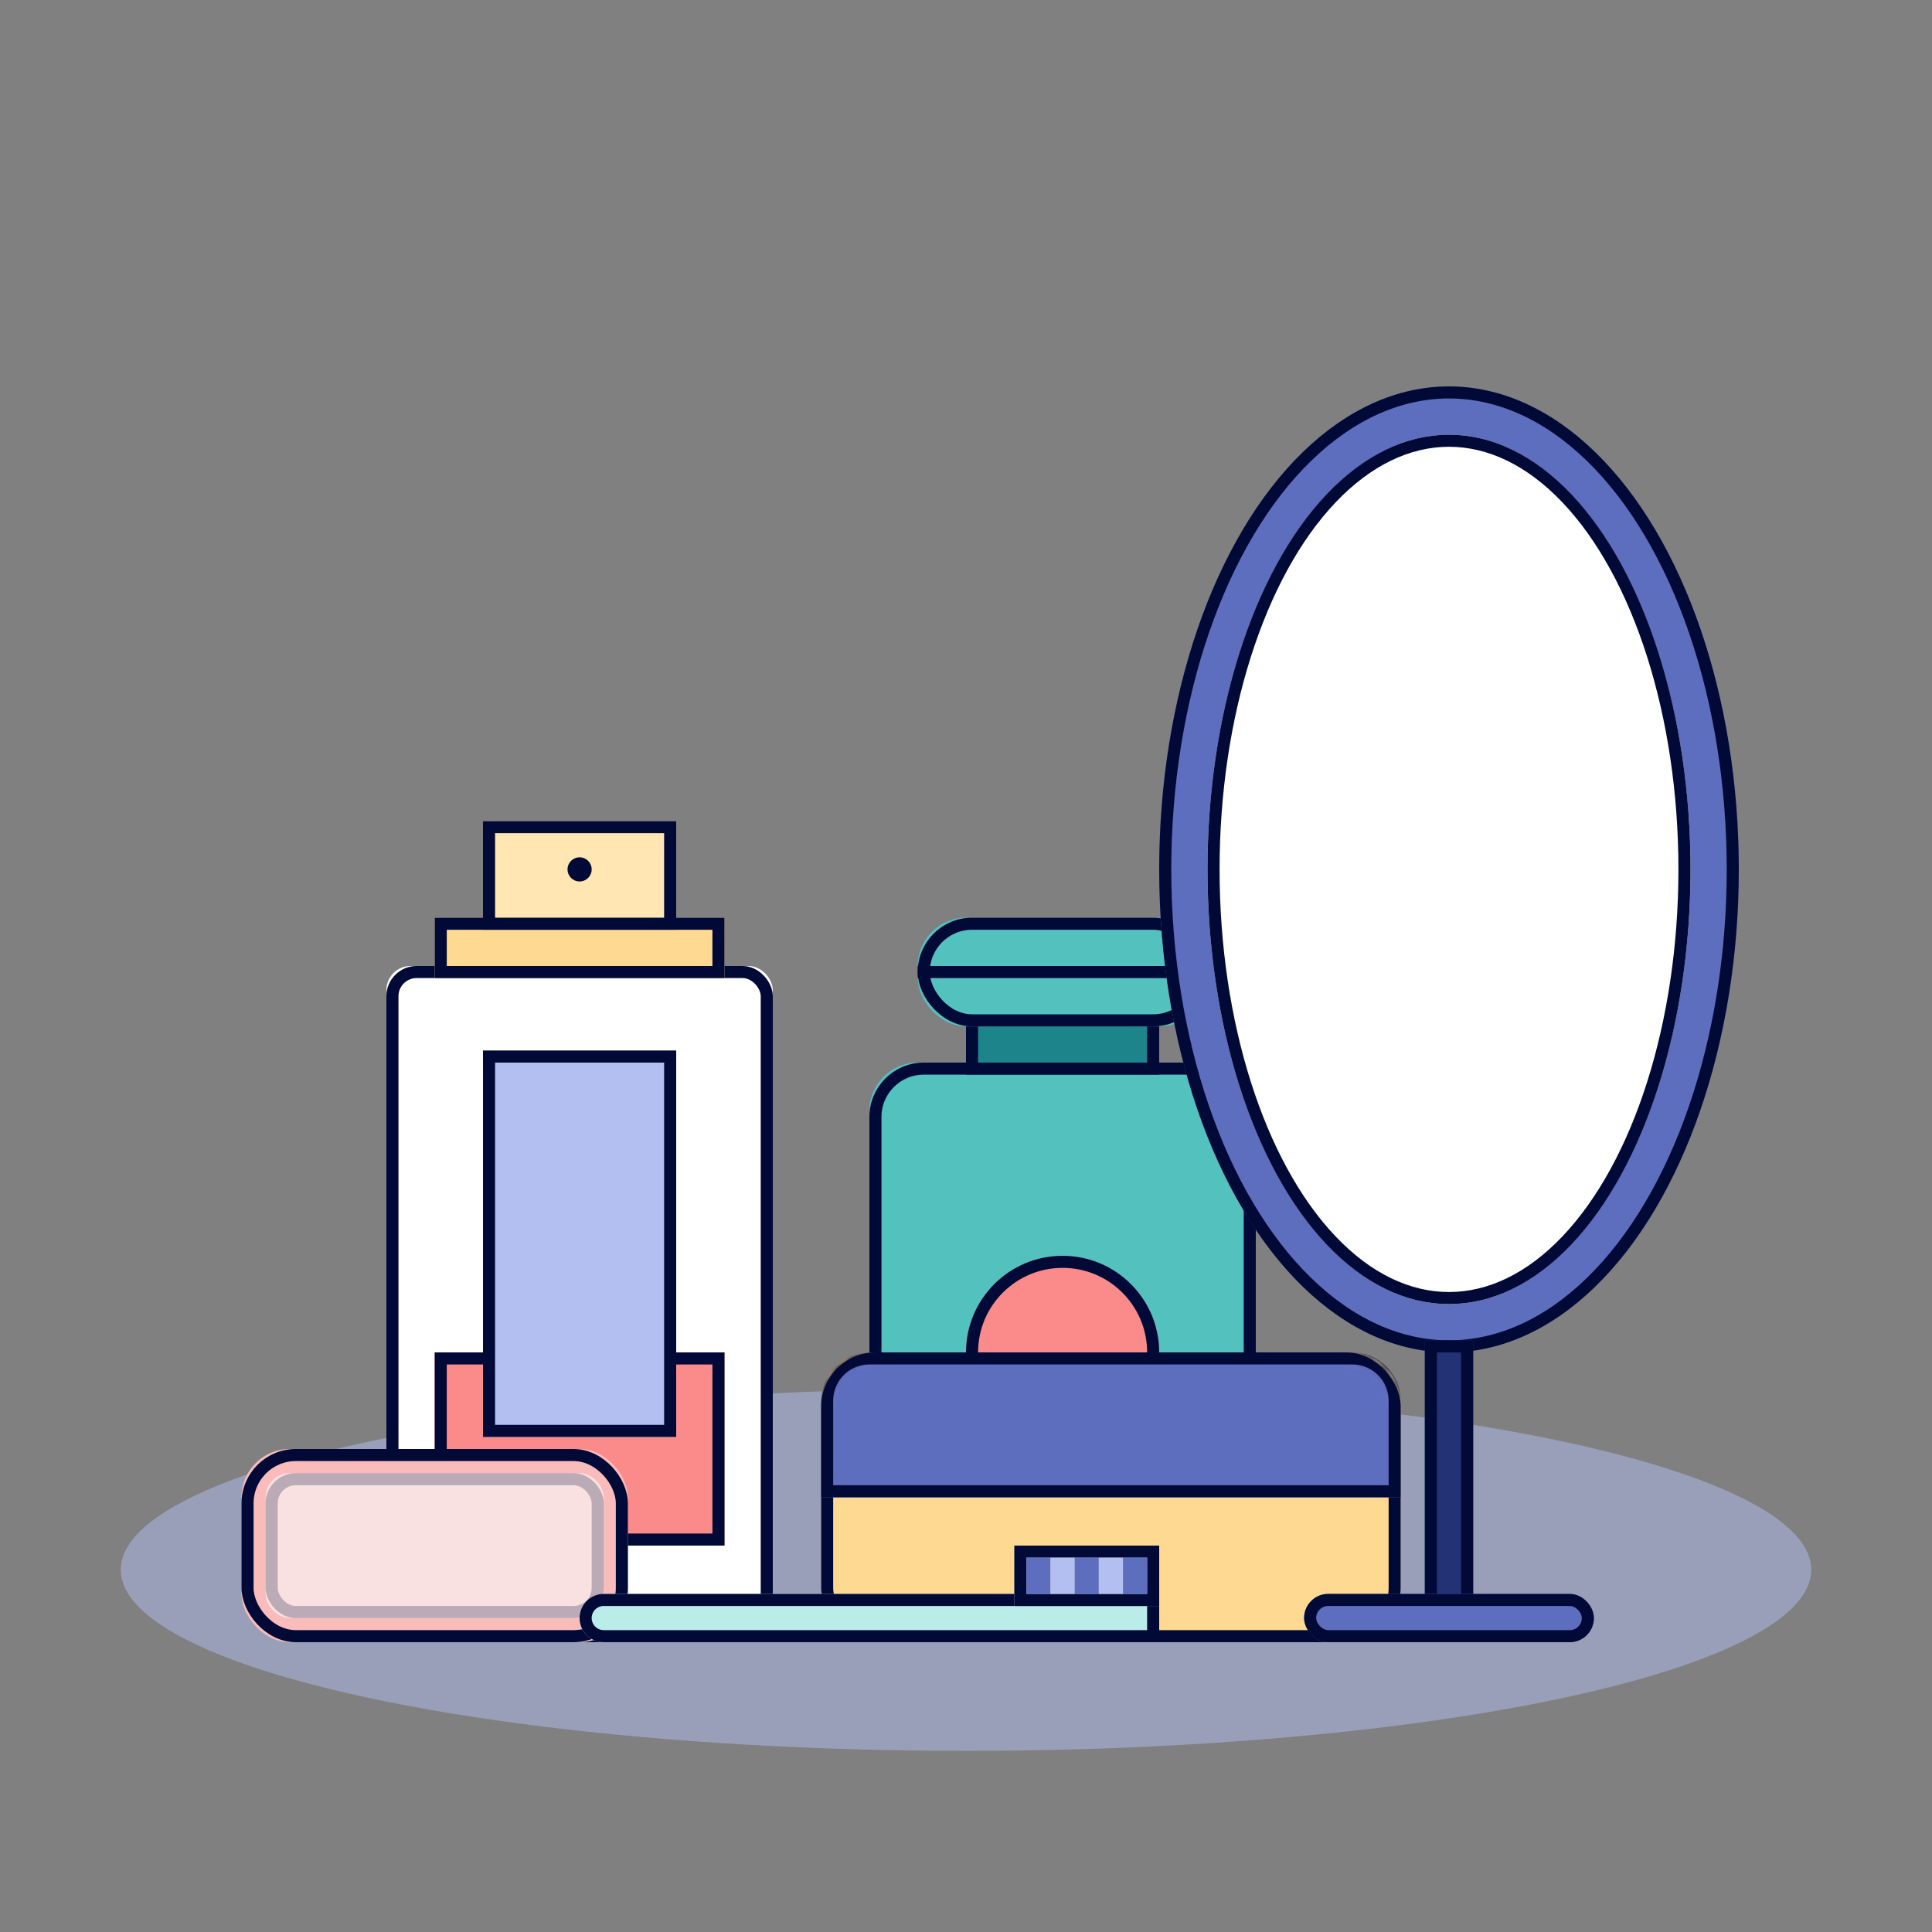 <svg xmlns="http://www.w3.org/2000/svg" xmlns:xlink="http://www.w3.org/1999/xlink" viewBox="0 0 160 160"><rect x="0" y="0" width="160" height="160" fill="#808080" stroke="none"/><defs><rect id="a" width="32" height="48" y="12" rx="4"/><path id="b" d="M8 8h16v5H8z"/><rect id="c" width="24" height="9" x="4" rx="4"/><circle id="d" cx="16" cy="36" r="8"/><rect id="e" width="32" height="56" y="12" rx="2"/><path id="f" d="M4 44h24v16H4z"/><path id="g" d="M4 8h24v5H4z"/><path id="h" d="M8 0h16v9H8z"/><path id="i" d="M8 19h16v32H8z"/><rect id="j" width="48" height="24" rx="4"/><path id="l" d="M4 0h40a4 4 0 0 1 4 4v8H0V4a4 4 0 0 1 4-4z"/><ellipse id="m" cx="24" cy="40" rx="24" ry="40"/><ellipse id="n" cx="24" cy="40" rx="20" ry="36"/><path id="o" d="M22 79h4v25h-4z"/><rect id="p" width="24" height="4" x="12" y="100" rx="2"/><rect id="q" width="32" height="16" rx="4"/><rect id="r" width="28" height="12" x="2" y="2" rx="2"/><path id="s" d="M2 4h46v4H2a2 2 0 1 1 0-4z"/><path id="t" d="M36 0h12v5H36z"/></defs><g fill="none" fill-rule="evenodd"><ellipse cx="80" cy="130" fill="#B3BEF1" opacity=".5" rx="70" ry="15"/><g transform="translate(72 76)"><use fill="#53C1BD" xlink:href="#a"/><rect width="31" height="47" x=".5" y="12.5" stroke="#010A37" rx="4"/></g><g transform="translate(72 76)"><use fill="#1D848C" xlink:href="#b"/><path stroke="#010A37" d="M8.5 8.5h15v4h-15z"/></g><g transform="translate(72 76)"><use fill="#53C1BD" xlink:href="#c"/><rect width="23" height="8" x="4.5" y=".5" stroke="#010A37" rx="4"/></g><g transform="translate(72 76)"><use fill="#FB8B8A" xlink:href="#d"/><circle cx="16" cy="36" r="7.5" stroke="#010A37"/></g><path fill="#010A37" d="M76 80h24v1H76z"/><g transform="translate(32 68)"><use fill="#FFF" xlink:href="#e"/><rect width="31" height="55" x=".5" y="12.5" stroke="#010A37" rx="2"/><use fill="#FB8B8A" xlink:href="#f"/><path stroke="#010A37" d="M4.5 44.5h23v15h-23z"/><use fill="#FDD991" xlink:href="#g"/><path stroke="#010A37" d="M4.5 8.5h23v4h-23z"/><use fill="#FFE6B3" xlink:href="#h"/><path stroke="#010A37" d="M8.5.5h15v8h-15z"/><use fill="#B3BEF1" xlink:href="#i"/><path stroke="#010A37" d="M8.5 19.5h15v31h-15z"/><circle cx="16" cy="4" r="1" fill="#010A37"/></g><g transform="translate(68 112)"><mask id="k" fill="#fff"><use xlink:href="#j"/></mask><use fill="#FDD991" xlink:href="#j"/><rect width="47" height="23" x=".5" y=".5" stroke="#010A37" rx="4"/><g mask="url(#k)"><use fill="#5E6EBF" xlink:href="#l"/><path stroke="#010A37" d="M.5 11.5h47V4A3.5 3.5 0 0 0 44 .5H4A3.5 3.5 0 0 0 .5 4v7.5z"/></g></g><g transform="translate(96 32)"><use fill="#5E6EBF" xlink:href="#m"/><ellipse cx="24" cy="40" stroke="#010A37" rx="23.5" ry="39.5"/></g><g transform="translate(96 32)"><use fill="#FFF" xlink:href="#n"/><ellipse cx="24" cy="40" stroke="#010A37" rx="19.5" ry="35.5"/></g><g transform="translate(96 32)"><use fill="#223274" xlink:href="#o"/><path stroke="#010A37" d="M22.5 79.5h3v24h-3z"/></g><g transform="translate(96 32)"><use fill="#5E6EBF" xlink:href="#p"/><rect width="23" height="3" x="12.5" y="100.5" stroke="#010A37" rx="1.5"/></g><g transform="translate(20 120)"><use fill="#FABCBB" xlink:href="#q"/><rect width="31" height="15" x=".5" y=".5" stroke="#010A37" rx="4"/></g><g transform="translate(20 120)"><use fill="#FAE1E1" xlink:href="#r"/><rect width="27" height="11" x="2.5" y="2.5" stroke="#010A37" stroke-opacity=".25" rx="2"/></g><g transform="translate(48 128)"><use fill="#BAECEA" xlink:href="#s"/><path stroke="#010A37" d="M47.5 7.5v-3H2a1.5 1.5 0 0 0 0 3h45.5z"/></g><g transform="translate(48 128)"><use fill="#D8D8D8" xlink:href="#t"/><path stroke="#010A37" d="M36.5.5h11v4h-11z"/></g><path fill="#5E6EBF" d="M85 129h2v3h-2z"/><path fill="#B3BEF1" d="M87 129h2v3h-2z"/><path fill="#5E6EBF" d="M89 129h2v3h-2z"/><path fill="#B3BEF1" d="M91 129h2v3h-2z"/><path fill="#5E6EBF" d="M93 129h2v3h-2z"/></g></svg>